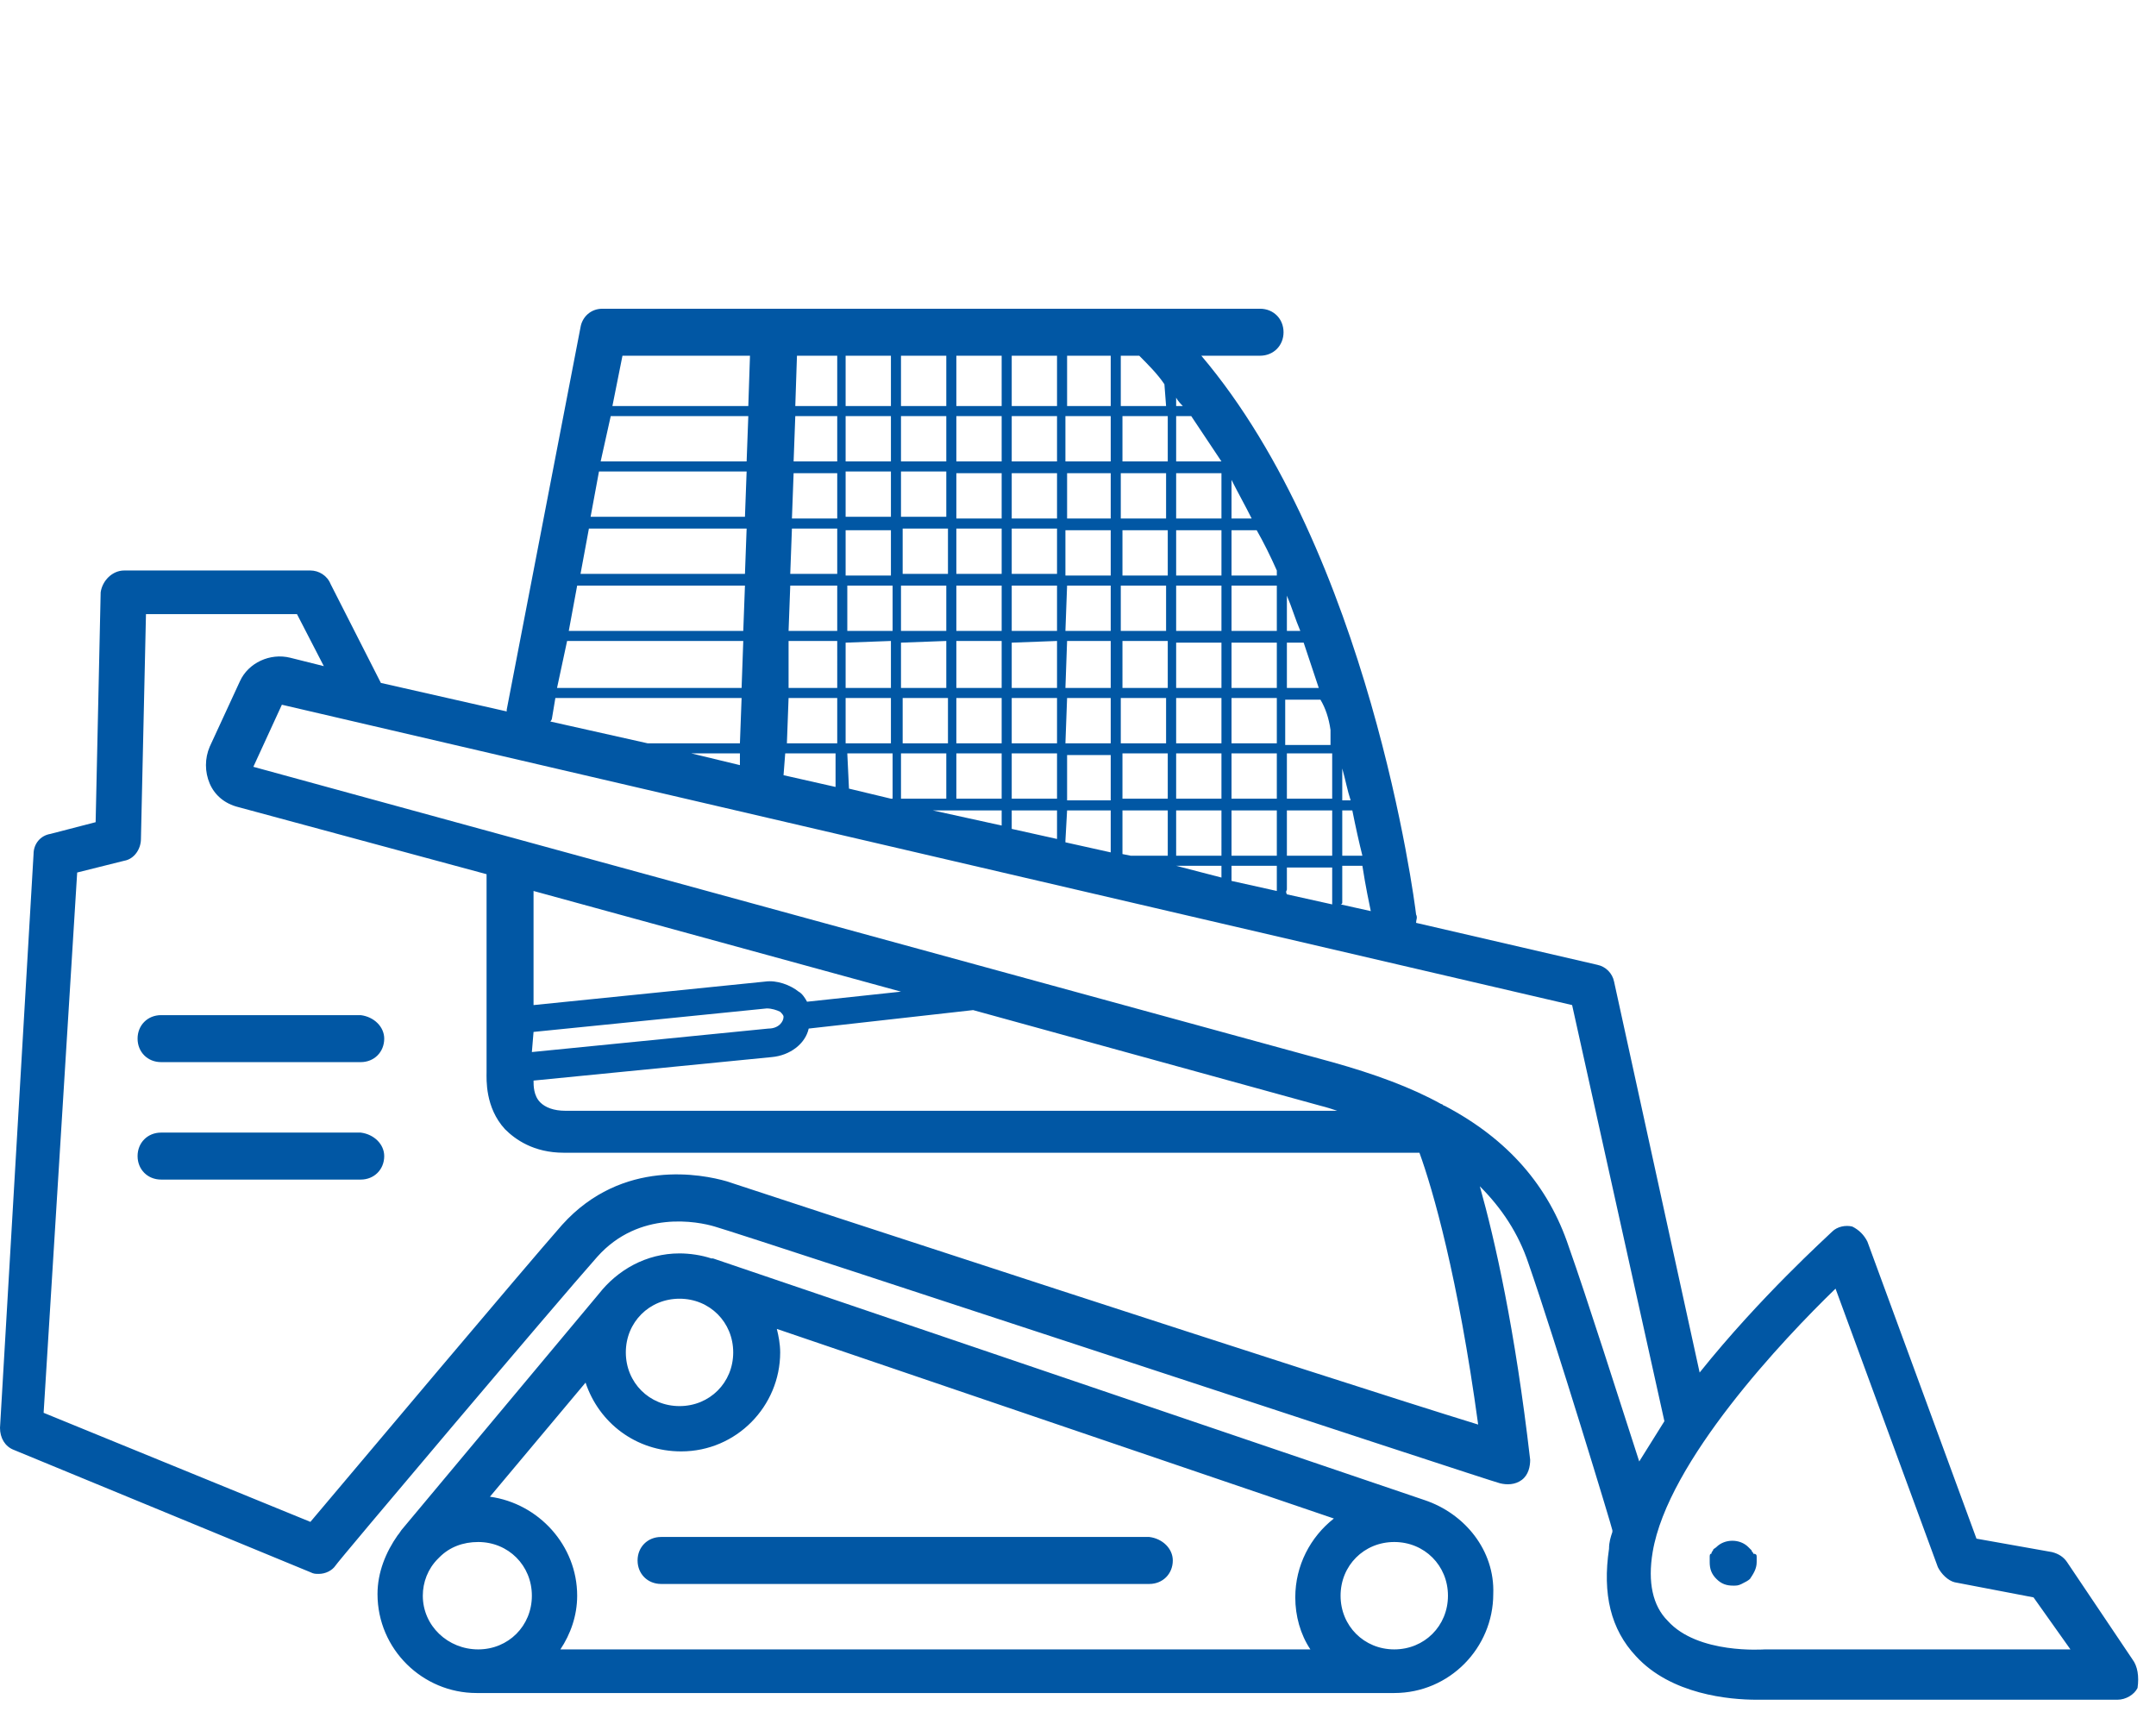 <?xml version="1.0" encoding="utf-8"?>
<!-- Generator: Adobe Illustrator 27.6.1, SVG Export Plug-In . SVG Version: 6.00 Build 0)  -->
<svg version="1.1" id="Layer_1" xmlns="http://www.w3.org/2000/svg" xmlns:xlink="http://www.w3.org/1999/xlink" x="0px" y="0px"
	 viewBox="0 0 128.5 102.4" style="enable-background:new 0 0 128.5 102.4;" xml:space="preserve">
<style type="text/css">
	.st0{fill:#0157A4;}
</style>
<path class="st0" d="M127.1,98.9l-3.9-5.8c-0.2-0.3-0.5-0.5-0.9-0.6l-4.5-0.8L111.3,74c-0.2-0.4-0.5-0.7-0.9-0.9
	c-0.4-0.1-0.9,0-1.2,0.3c-0.3,0.3-4.3,3.9-7.9,8.4l-5.1-23.3c-0.1-0.5-0.5-0.9-1-1L84.4,55c0-0.2,0.1-0.3,0-0.5
	c-0.1-0.9-2.8-21.5-12.8-33.3h3.5c0.8,0,1.4-0.6,1.4-1.4s-0.6-1.4-1.4-1.4H50.7h-0.1h-4.4c0,0,0,0-0.1,0H46H35.9
	c-0.7,0-1.2,0.5-1.3,1.1l-4.4,22.8v0.1l-7.5-1.7l-3-5.9C19.5,34.3,19,34,18.5,34H7.4c-0.7,0-1.3,0.6-1.4,1.3L5.7,49L3,49.7
	c-0.6,0.1-1,0.6-1,1.2L0,85.1c0,0.6,0.3,1.1,0.8,1.3l17.7,7.3c0.2,0.1,0.3,0.1,0.5,0.1c0.4,0,0.8-0.2,1-0.5
	c0.1-0.2,13.2-15.7,15.6-18.4c2.5-2.8,6-2.1,7-1.8c2.4,0.7,46.3,15.2,46.8,15.3c0.4,0.1,0.9,0.1,1.3-0.2c0.4-0.3,0.5-0.8,0.5-1.2
	c-0.9-7.8-2.1-13.1-3-16.3c1.3,1.3,2.3,2.8,2.9,4.6c1.6,4.6,5,15.8,5,15.9c0,0,0,0,0,0.1c-0.1,0.3-0.2,0.6-0.2,1
	c-0.4,2.7,0.1,4.8,1.6,6.4c2.1,2.3,5.6,2.6,7.2,2.6c0.3,0,0.6,0,0.7,0h20.8c0.5,0,1-0.3,1.2-0.7C127.5,99.9,127.4,99.3,127.1,98.9z
	 M41.2,44.9h2.9v0.7L41.2,44.9z M46.8,44.9h3v2l-3.1-0.7L46.8,44.9z M35.1,31.5h9.4l-0.1,2.7h-9.8L35.1,31.5z M35.7,28.1h8.8
	l-0.1,2.7h-9.2L35.7,28.1z M36.4,24.8h8.2l-0.1,2.7h-8.7L36.4,24.8z M67.4,51l-0.5-0.1v-2.6h2.7V51H67.4z M76.1,34v0.3h-2.7v-2.7
	h1.5C75.3,32.3,75.7,33.1,76.1,34z M63.6,48.3h2.6v2.5l-2.7-0.6c0,0,0,0,0-0.1L63.6,48.3L63.6,48.3z M63.6,47.7V45h2.6v2.7H63.6z
	 M53.8,31.5h2.7v2.7h-2.7V31.5z M53.1,34.3h-2.7v-2.7h2.7V34.3z M59.7,31.5v2.7H57v-2.7H59.7z M57,30.9v-2.7h2.7v2.7H57z M60.3,31.5
	H63v2.7h-2.7V31.5z M59.7,34.9v2.7H57v-2.7H59.7z M60.3,34.9H63v2.7h-2.7V34.9z M63.6,34.9h2.6v2.7h-2.7L63.6,34.9L63.6,34.9z
	 M63,38.2V41h-2.7v-2.7L63,38.2L63,38.2z M63.6,38.2h2.6V41h-2.7L63.6,38.2L63.6,38.2z M66.9,38.2h2.7V41h-2.7V38.2z M69.5,41.6v2.7
	h-2.7v-2.7H69.5z M70.1,41.6h2.7v2.7h-2.7V41.6z M70.1,41v-2.7h2.7V41H70.1z M70.1,37.6v-2.7h2.7v2.7H70.1z M69.5,37.6h-2.7v-2.7
	h2.7V37.6z M66.9,34.3v-2.7h2.7v2.7H66.9z M66.2,34.3h-2.7v-2.7h2.7V34.3z M63.6,30.9v-2.7h2.6v2.7H63.6z M63,30.9h-2.7v-2.7H63
	V30.9z M60.3,27.5v-2.7H63v2.7H60.3z M59.7,27.5H57v-2.7h2.7V27.5z M56.4,27.5h-2.7v-2.7h2.7V27.5z M56.4,28.1v2.7h-2.7v-2.7H56.4z
	 M56.4,34.9v2.7h-2.7v-2.7H56.4z M56.4,38.2V41h-2.7v-2.7L56.4,38.2L56.4,38.2z M57,38.2h2.7V41H57V38.2z M59.7,41.6v2.7H57v-2.7
	H59.7z M60.3,41.6H63v2.7h-2.7V41.6z M63.6,41.6h2.6v2.7h-2.7L63.6,41.6L63.6,41.6z M66.9,44.9h2.7v2.7h-2.7V44.9z M70.1,44.9h2.7
	v2.7h-2.7V44.9z M73.4,44.9h2.7v2.7h-2.7V44.9z M76.7,44.9h2.7v2.7h-2.7V44.9z M79.3,43.5v0.9h-2.7v-2.7h2.1
	C79,42.2,79.2,42.8,79.3,43.5z M76.1,44.3h-2.7v-2.7h2.7V44.3z M73.4,41v-2.7h2.7V41H73.4z M73.4,37.6v-2.7h2.7v2.7H73.4z
	 M72.8,34.3h-2.7v-2.7h2.7V34.3z M70.1,30.9v-2.7h2.7v2.7H70.1z M69.5,30.9h-2.7v-2.7h2.7V30.9z M66.9,27.5v-2.7h2.7v2.7H66.9z
	 M66.2,27.5h-2.7v-2.7h2.7V27.5z M63.6,24.2v-3h2.6v3H63.6z M63,24.2h-2.7v-3H63V24.2z M59.7,24.2H57v-3h2.7V24.2z M56.4,24.2h-2.7
	v-3h2.7V24.2z M53.1,24.2h-2.7v-3h2.7V24.2z M53.1,24.8v2.7h-2.7v-2.7H53.1z M53.1,28.1v2.7h-2.7v-2.7H53.1z M49.9,30.9h-2.7
	l0.1-2.7h2.6V30.9z M49.9,31.5v2.7h-2.8l0.1-2.7H49.9z M49.9,34.9v2.7H47l0.1-2.7H49.9z M50.5,34.9h2.7v2.7h-2.7V34.9z M53.1,38.2
	V41h-2.7v-2.7L53.1,38.2L53.1,38.2z M53.1,41.6v2.7h-2.7v-2.7H53.1z M53.8,41.6h2.7v2.7h-2.7V41.6z M56.4,44.9v2.7h-2.7v-2.7H56.4z
	 M57,44.9h2.7v2.7H57V44.9z M60.3,44.9H63v2.7h-2.7V44.9z M63,48.3V50l-2.7-0.6v-1.1C60.3,48.3,63,48.3,63,48.3z M70.1,48.3h2.7V51
	h-2.7V48.3z M73.4,48.3h2.7V51h-2.7V48.3z M76.7,48.3h2.7V51h-2.7V48.3z M80,48.3h0.6c0.2,1,0.4,1.9,0.6,2.7H80V48.3z M80,47.7v-1.9
	c0.2,0.7,0.3,1.3,0.5,1.9H80z M76.7,41v-2.7h1c0.3,0.9,0.6,1.8,0.9,2.7H76.7z M76.7,37.6v-2.1c0.3,0.7,0.5,1.4,0.8,2.1H76.7z
	 M73.4,30.9v-2.3c0.4,0.8,0.8,1.5,1.2,2.3H73.4z M72.8,27.5h-2.7v-2.7H71C71.6,25.7,72.2,26.6,72.8,27.5L72.8,27.5z M70.1,24.2v-0.5
	c0.1,0.2,0.3,0.4,0.4,0.5H70.1z M69.5,24.2h-2.7v-3h1.1c0.5,0.5,1.1,1.1,1.5,1.7L69.5,24.2L69.5,24.2z M49.9,21.2v3h-2.5l0.1-3H49.9
	z M49.9,24.8v2.7h-2.6l0.1-2.7H49.9z M44.4,34.9l-0.1,2.7H33.9l0.5-2.7H44.4z M33.8,38.2L33.8,38.2h10.5L44.2,41h-11L33.8,38.2z
	 M47,38.2h2.9V41H47V38.2z M49.9,41.6v2.7h-3l0.1-2.7H49.9z M50.5,44.9h2.7v2.7h-0.1L50.6,47L50.5,44.9L50.5,44.9z M59.7,48.3v0.9
	l-4.1-0.9H59.7z M70.1,51.6h2.7v0.7L70.1,51.6L70.1,51.6z M73.4,51.6h2.7V53c0,0,0,0,0,0.1l-2.7-0.6V51.6z M76.7,53v-1.3h2.7v2.2
	l-2.7-0.6C76.6,53.1,76.7,53.1,76.7,53z M80,53.8v-2.2h1.2c0.2,1.3,0.4,2.2,0.5,2.7l-1.8-0.4C79.9,53.9,80,53.9,80,53.8z M44.7,21.2
	l-0.1,3h-8.1l0.6-3H44.7z M32.9,42.8l0.2-1.2h11.1l-0.1,2.7h-5.5L32.8,43C32.9,42.9,32.9,42.8,32.9,42.8z M43.3,70.4
	C41.9,70,37.1,69,33.5,73c-2.2,2.5-12.3,14.5-15,17.7L2.6,84.2l2-32.2l2.8-0.7c0.6-0.1,1-0.7,1-1.3l0.3-13.4h9l1.6,3.1l-2-0.5
	c-1.2-0.3-2.5,0.3-3,1.4l-1.8,3.9c-0.3,0.7-0.3,1.5,0,2.2s0.9,1.2,1.7,1.4l14.8,4v11.8c0,0.4-0.1,2.1,1.1,3.4
	c0.6,0.6,1.7,1.4,3.5,1.4h51c0.8,2.2,2.3,7.4,3.5,16.2C79.3,82.2,45.4,71.1,43.3,70.4z M31.8,61.5l13.9-1.4c0.3,0,0.6,0.1,0.8,0.2
	c0.1,0.1,0.2,0.2,0.2,0.3c0,0.3-0.3,0.7-0.9,0.7l-14.1,1.4L31.8,61.5L31.8,61.5z M31.8,64.4L46,63c1.1-0.1,2-0.8,2.2-1.7l9.8-1.1
	l20.7,5.7c0.4,0.1,0.7,0.2,1,0.3h-46c-0.7,0-1.2-0.2-1.5-0.5C31.8,65.3,31.8,64.7,31.8,64.4z M48.1,59.7c-0.1-0.2-0.3-0.5-0.5-0.6
	c-0.5-0.4-1.3-0.7-2-0.6l-13.8,1.4v-6.8l21.9,6L48.1,59.7z M93.5,74.3c-1.2-3.6-3.6-6.4-7.4-8.4c-0.1,0-0.1-0.1-0.2-0.1
	c-1.8-1-4-1.8-6.5-2.5L15.1,45.7l1.7-3.7l76.9,17.9l5.5,24.8c-0.5,0.8-1,1.6-1.5,2.4C96.5,83.4,94.6,77.4,93.5,74.3z M105.2,98.3
	L105.2,98.3c-0.1,0-4,0.3-5.8-1.7c-0.9-0.9-1.2-2.3-0.9-4.1c0.9-5.4,7.8-12.7,10.9-15.7l6.1,16.6c0.2,0.4,0.6,0.8,1,0.9l4.7,0.9
	l2.2,3.1C123.4,98.3,105.2,98.3,105.2,98.3z M84.9,89.4L42.5,75c0,0,0,0-0.1,0c-0.6-0.2-1.3-0.3-1.9-0.3c-2,0-3.7,1-4.8,2.4l0,0
	L24,91.1c-0.1,0.1-0.2,0.3-0.3,0.4l0,0l0,0c-0.7,1-1.2,2.2-1.2,3.5c0,3.3,2.7,5.9,5.9,5.9h54.7c3.3,0,5.9-2.7,5.9-5.9
	C89.1,92.4,87.3,90.2,84.9,89.4z M78.1,98.3H33.4c0.6-0.9,1-2,1-3.2c0-3-2.3-5.5-5.2-5.9l5.7-6.8c0.8,2.4,3,4.1,5.7,4.1
	c3.3,0,5.9-2.7,5.9-5.9c0-0.5-0.1-1-0.2-1.4l33.2,11.3c-1.4,1.1-2.3,2.8-2.3,4.7C77.2,96.3,77.5,97.4,78.1,98.3z M40.5,77.4
	c1.8,0,3.2,1.4,3.2,3.2s-1.4,3.2-3.2,3.2c-1.8,0-3.2-1.4-3.2-3.2S38.7,77.4,40.5,77.4z M25.2,95.1c0-0.8,0.3-1.6,0.9-2.2l0.1-0.1
	c0.6-0.6,1.4-0.9,2.3-0.9c1.8,0,3.2,1.4,3.2,3.2s-1.4,3.2-3.2,3.2S25.2,96.9,25.2,95.1z M83.1,98.3c-1.8,0-3.2-1.4-3.2-3.2
	s1.4-3.2,3.2-3.2s3.2,1.4,3.2,3.2S84.9,98.3,83.1,98.3z M69.9,93c0,0.8-0.6,1.4-1.4,1.4H39.4c-0.8,0-1.4-0.6-1.4-1.4
	s0.6-1.4,1.4-1.4h29.1C69.3,91.7,69.9,92.3,69.9,93z M22.9,68.9c0,0.8-0.6,1.4-1.4,1.4H9.6c-0.8,0-1.4-0.6-1.4-1.4s0.6-1.4,1.4-1.4
	h11.9C22.3,67.6,22.9,68.2,22.9,68.9z M22.9,61.9c0,0.8-0.6,1.4-1.4,1.4H9.6c-0.8,0-1.4-0.6-1.4-1.4s0.6-1.4,1.4-1.4h11.9
	C22.3,60.6,22.9,61.2,22.9,61.9z M104.7,92.8c0,0.1,0,0.2,0,0.3c0,0.4-0.2,0.7-0.4,1c-0.1,0.1-0.3,0.2-0.5,0.3
	c-0.2,0.1-0.3,0.1-0.5,0.1c-0.4,0-0.7-0.1-1-0.4s-0.4-0.6-0.4-1c0-0.1,0-0.2,0-0.3c0-0.1,0-0.2,0.1-0.2c0-0.1,0.1-0.2,0.1-0.2
	c0-0.1,0.1-0.1,0.2-0.2c0.5-0.5,1.4-0.5,1.9,0c0.1,0.1,0.1,0.1,0.2,0.2c0,0.1,0.1,0.1,0.1,0.2C104.7,92.6,104.7,92.7,104.7,92.8z"/>
</svg>
